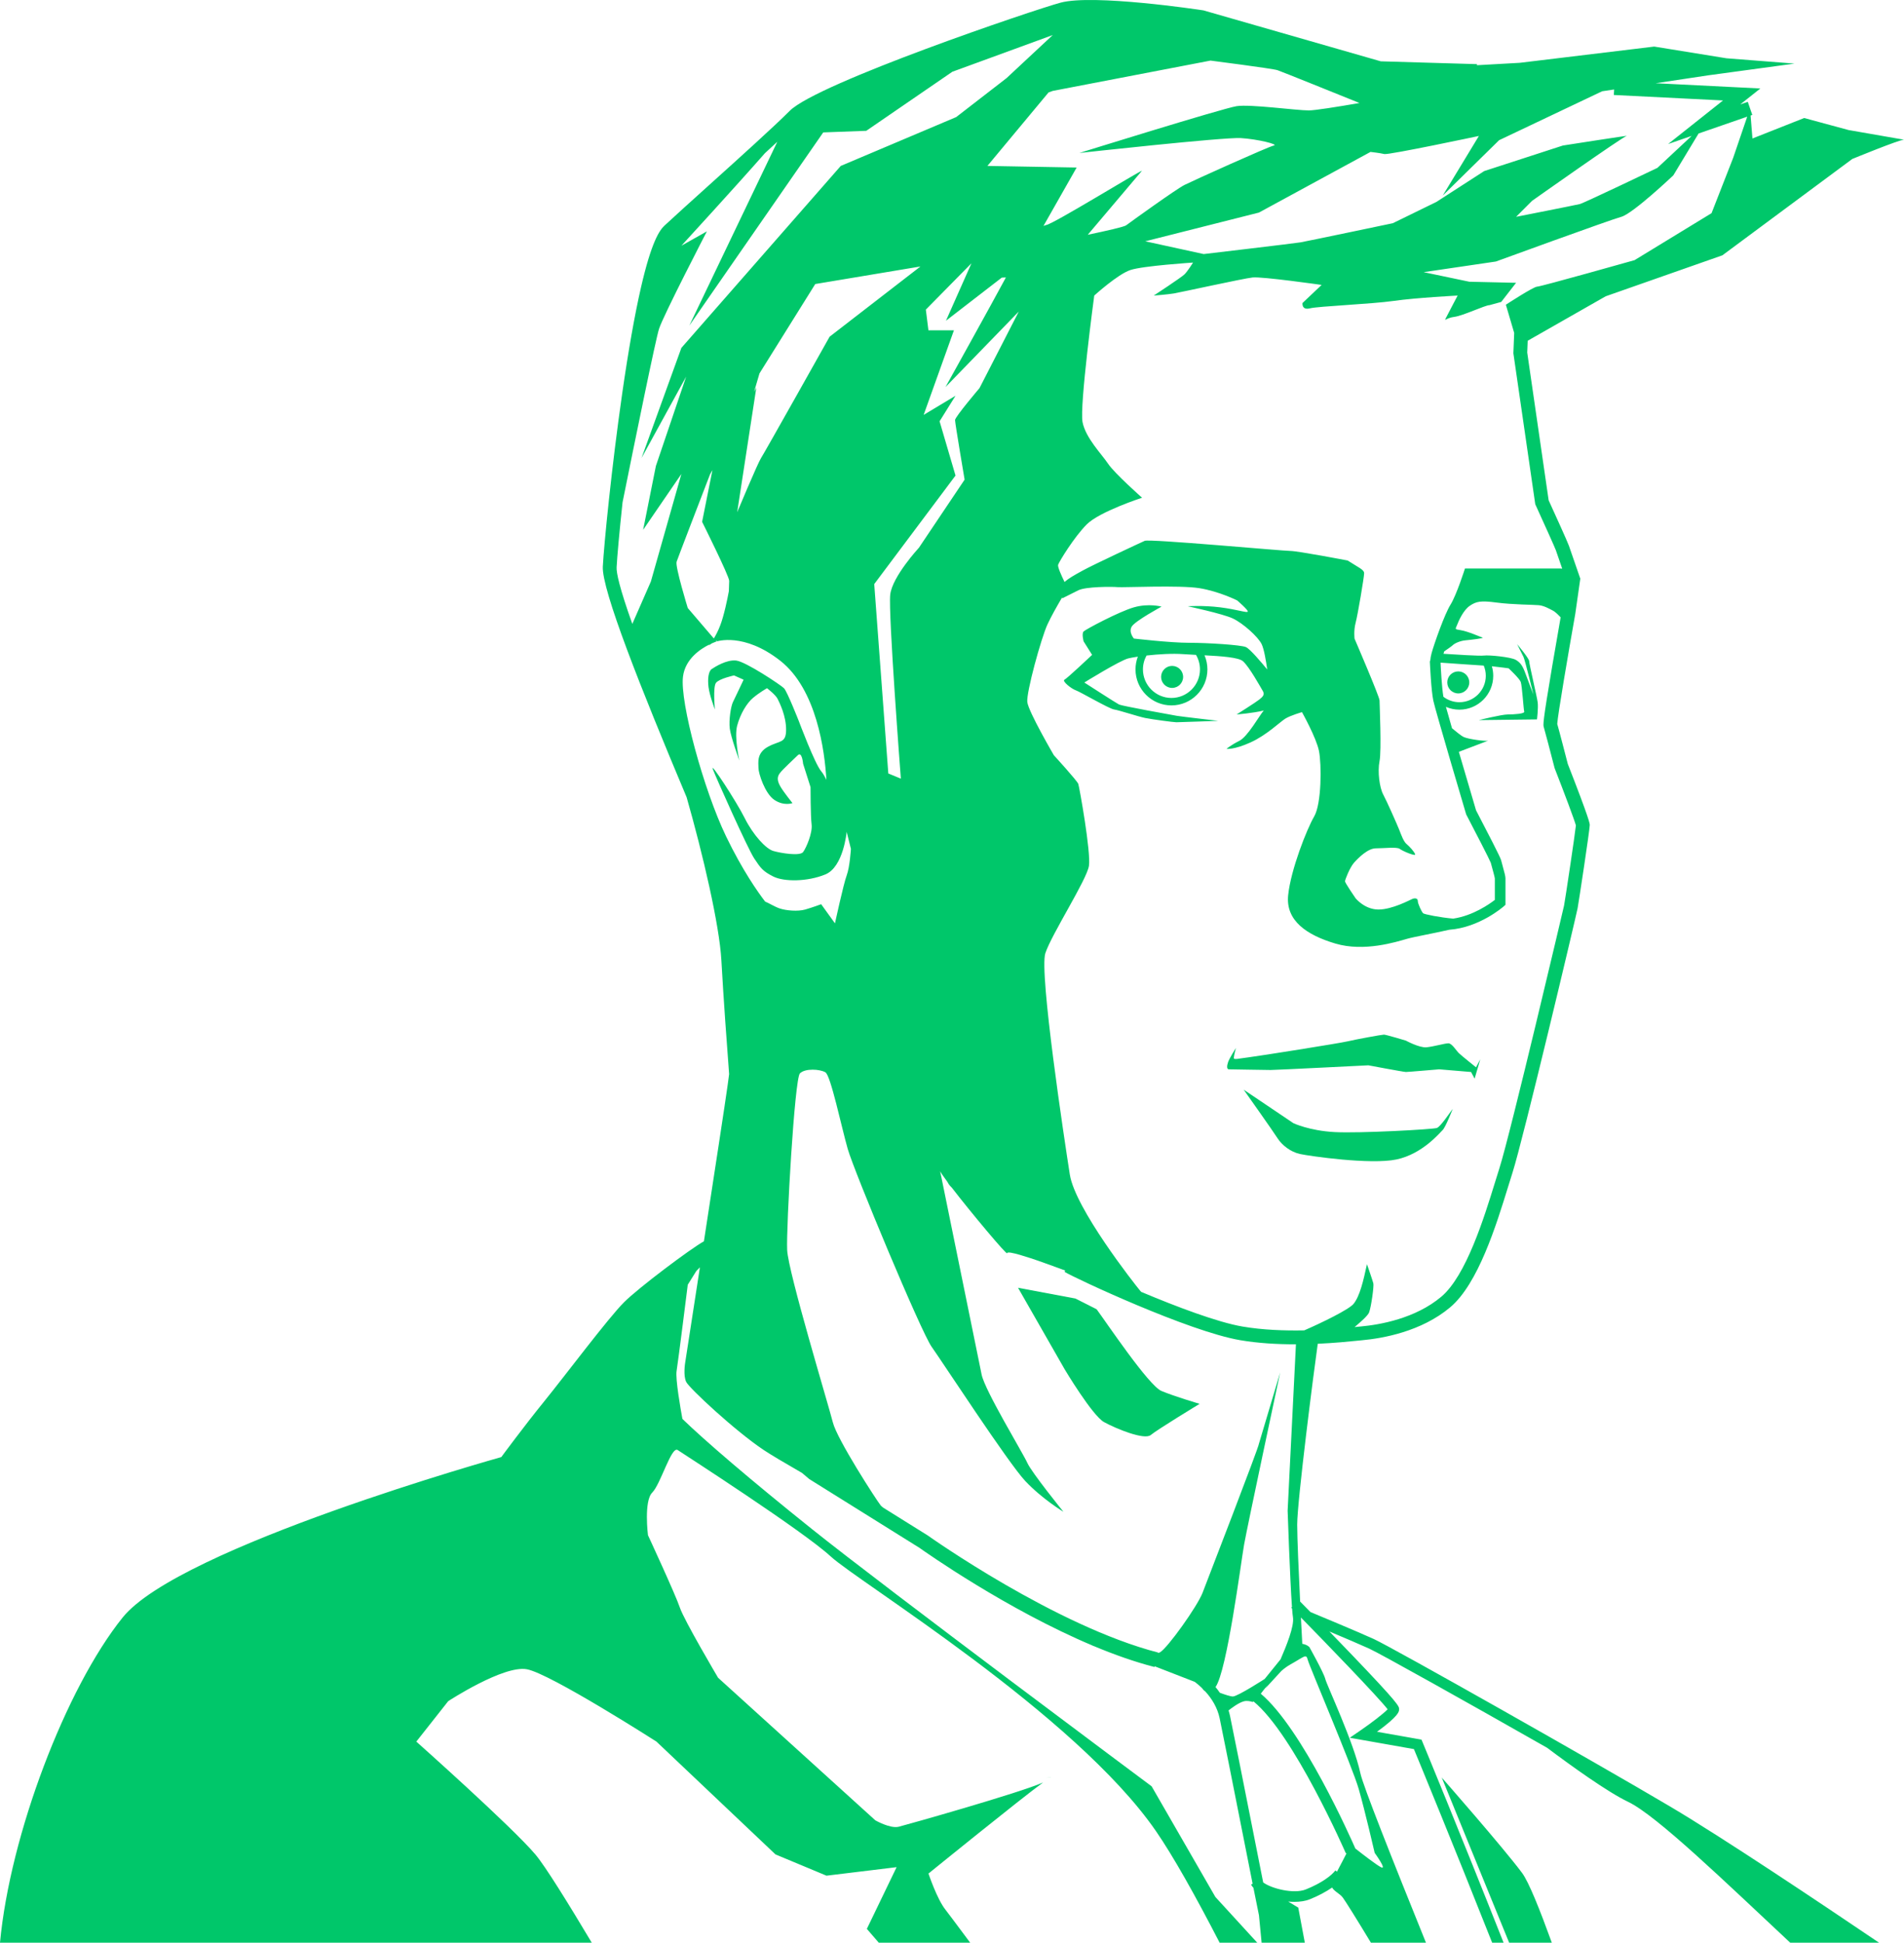 <?xml version="1.0" encoding="UTF-8"?> <svg xmlns="http://www.w3.org/2000/svg" xmlns:xlink="http://www.w3.org/1999/xlink" width="346px" height="353px" viewBox="0 0 346 353" version="1.1"><title>User-DOC</title><g id="Desktop" stroke="none" stroke-width="1" fill="none" fill-rule="evenodd"><g id="DOC" transform="translate(-159, -3112)" fill="#00C76A"><g id="User-DOC" transform="translate(159, 3112)"><path d="M199.281,237.905 C201.018,240.249 208.737,251.77 211.053,252.746 C213.368,253.723 218,255.089 218,255.089 C218,255.089 210.281,259.776 209.123,260.752 C207.965,261.729 202.754,259.581 200.632,258.409 C198.509,257.238 193.491,248.841 193.491,248.841 L185,234 L195.421,235.953 L199.281,237.905 Z" id="Fill-1"></path><path d="M265,122 C266.105,122 267,122.895 267,124 C267,125.105 266.105,126 265,126 C263.895,126 263,125.105 263,124 C263,122.895 263.895,122 265,122" id="Fill-3"></path><path d="M213,121 C214.105,121 215,121.895 215,123 C215,124.105 214.105,125 213,125 C211.895,125 211,124.105 211,123 C211,121.895 211.895,121 213,121" id="Fill-5"></path><path d="M224.595,190.424 C224.595,190.424 224.209,191.879 224.209,192.242 C224.209,192.606 224.981,192.364 226.912,192.121 C228.843,191.879 243.387,189.576 244.931,189.212 C246.476,188.848 251.109,188 251.495,188 C251.882,188 255.486,189.091 255.486,189.091 C255.486,189.091 257.931,190.424 259.218,190.303 C260.505,190.182 262.565,189.576 263.208,189.576 C263.852,189.576 264.624,190.909 265.139,191.394 C265.654,191.879 268.228,193.939 268.228,193.939 L269,192.485 L267.97,196 L267.327,194.788 L261.535,194.303 C261.535,194.303 255.872,194.788 255.486,194.788 C255.099,194.788 248.664,193.576 248.664,193.576 C248.664,193.576 231.803,194.424 230.902,194.424 C230.001,194.424 223.694,194.303 223.308,194.303 C222.922,194.303 222.922,193.697 223.179,192.97 C223.437,192.242 224.595,190.424 224.595,190.424" id="Fill-7"></path><path d="M242.51,205.708 C247.097,205.957 260.462,205.211 261.117,204.962 C261.772,204.714 263.345,202.351 264,201.481 C264,201.481 262.69,204.838 262.166,205.335 C261.641,205.832 258.496,209.687 253.779,210.681 C249.062,211.676 237.924,210.06 236.221,209.687 C234.517,209.314 232.945,208.07 232.159,206.827 C231.372,205.584 226,198 226,198 L235.041,204.092 C235.041,204.092 237.924,205.46 242.51,205.708" id="Fill-9"></path><path d="M274.246,353 L262,323 C262,323 273.083,335.615 276.583,340.309 C277.821,341.969 279.824,347.004 282,353 L274.246,353 Z" id="Fill-11"></path><g id="Group-15"><path d="M139.046,163.829 C139.726,164.091 140.77,164.766 141.693,165.074 C142.852,165.461 144.976,165.654 146.327,165.268 C147.679,164.881 149.224,164.301 149.224,164.301 L151.734,167.781 C151.734,167.781 153.279,160.627 153.858,159.08 C154.437,157.534 154.63,154.247 154.63,154.247 L153.858,151.153 C153.858,151.153 153.279,157.534 149.996,158.887 C146.714,160.241 142.465,160.241 140.535,159.274 C138.604,158.307 138.217,157.727 137.059,155.987 C135.9,154.247 130.107,141.293 129.528,139.746 C128.949,138.199 133.776,145.546 135.321,148.64 C136.866,151.733 139.183,154.247 140.535,154.633 C141.886,155.02 145.362,155.6 145.941,154.827 C146.52,154.054 147.679,151.347 147.486,149.8 C147.293,148.253 147.293,143.033 147.293,143.033 L145.941,138.779 C145.941,138.779 145.748,136.459 144.976,137.232 C144.203,138.006 142.272,139.746 141.693,140.519 C141.114,141.293 141.307,142.066 141.886,143.033 C142.465,143.999 144.01,145.933 144.01,145.933 C144.01,145.933 142.465,146.513 140.728,145.353 C138.99,144.193 137.831,140.519 137.831,139.552 C137.831,138.586 137.445,136.846 139.569,135.686 C141.693,134.526 142.852,135.106 142.852,132.592 C142.852,130.079 141.693,127.758 141.307,126.985 C140.921,126.212 139.376,125.052 139.376,125.052 C139.376,125.052 138.024,125.825 136.866,126.792 C135.707,127.758 134.549,129.692 133.969,131.819 C133.39,133.945 134.356,138.199 134.356,138.199 C134.356,138.199 132.811,133.945 132.618,132.399 C132.425,130.852 132.811,128.338 133.197,127.565 C133.583,126.792 135.128,123.505 135.128,123.505 L133.39,122.731 C133.39,122.731 130.687,123.311 130.107,124.085 C129.528,124.858 129.914,128.918 129.914,128.918 C129.914,128.918 128.949,126.405 128.756,124.858 C128.563,123.311 128.756,121.958 129.335,121.571 C129.914,121.185 132.038,119.831 133.776,120.025 C135.514,120.218 141.886,124.472 142.465,125.052 C143.045,125.632 145.169,131.045 145.169,131.045 C145.169,131.045 148.065,138.779 149.224,140.133 C149.558,140.523 149.876,141.091 150.174,141.706 C149.872,136.445 148.402,125.241 141.78,120.052 C135.119,114.832 130.195,116.572 130.195,116.572 L130.335,116.367 C130.26,116.403 130.186,116.44 130.114,116.477 L130.195,116.572 C130.195,116.572 129.873,116.674 129.38,116.893 C128.985,117.138 128.756,117.318 128.756,117.318 C128.756,117.318 128.831,117.242 128.958,117.089 C127.3,117.901 124.516,119.724 124.113,122.952 C123.534,127.592 127.878,143.542 131.933,151.952 C134.932,158.172 137.77,162.168 139.046,163.829 L139.046,163.829 Z M143.045,227.138 C143.238,231.199 150.575,255.367 151.348,258.46 C152.12,261.554 159.265,272.575 160.037,273.541 C160.103,273.625 160.259,273.763 160.484,273.945 L168.561,278.986 L168.631,279.032 C168.861,279.196 191.813,295.472 210.469,300.284 L210.447,300.368 C210.594,300.327 210.721,300.28 210.82,300.223 C212.172,299.45 217.579,291.909 218.544,289.396 C219.51,286.882 228.778,262.907 228.778,262.327 L232.64,249.373 C232.64,249.373 226.654,277.408 226.075,280.695 C225.515,283.87 222.975,303.634 220.888,306.55 C221.164,306.881 221.428,307.228 221.678,307.592 C222.617,307.936 223.62,308.265 224.034,308.265 C224.481,308.265 226,307.421 227.37,306.601 L227.399,306.55 C227.409,306.555 227.418,306.561 227.428,306.567 C228.699,305.805 229.826,305.075 229.826,305.075 L232.709,301.509 C233.728,299.148 235.234,295.504 234.957,293.843 C234.907,293.544 234.854,293 234.8,292.282 C234.746,292.227 234.694,292.175 234.647,292.128 L234.779,291.996 C234.415,286.935 233.992,274.508 233.992,274.508 L235.501,244.27 C235.447,244.27 235.393,244.271 235.339,244.271 C232.121,244.271 228.645,244.082 225.351,243.519 C216.001,241.92 195.459,232.313 193.442,231.101 L193.582,230.868 C191.526,230.114 189.222,229.274 188.615,229.072 C187.456,228.685 183.015,227.138 183.015,227.718 C183.015,228.161 176.498,220.39 172.978,215.821 C172.683,215.529 172.48,215.299 172.395,215.151 C172.308,214.999 172.222,214.854 172.137,214.713 C171.48,213.832 171.015,213.161 170.85,212.831 C170.85,212.831 177.801,246.86 178.381,249.76 C178.96,252.66 185.911,264.067 186.684,265.808 C187.456,267.548 193.249,274.701 193.249,274.701 C193.249,274.701 189.387,272.381 186.298,269.094 C183.208,265.808 171.236,247.44 169.305,244.733 C167.374,242.026 155.21,212.831 154.051,208.77 C152.892,204.71 150.962,195.43 149.996,194.849 C149.031,194.269 146.327,194.076 145.362,195.043 C144.396,196.01 142.852,223.078 143.045,227.138 L143.045,227.138 Z M223.531,311.836 C224.128,314.677 225.985,324.055 227.623,332.33 C228.301,335.758 228.99,339.237 229.55,342.052 C231.054,343.174 235.119,344.196 237.288,343.328 C240.229,342.15 241.995,340.772 242.666,339.875 L242.959,340.095 C243.556,338.984 244.22,337.695 244.715,336.722 L244.581,336.781 C244.481,336.551 235.097,315.101 227.783,309.154 C227.736,309.19 227.688,309.225 227.644,309.264 C227.163,309.109 226.583,309.004 226.061,309.135 C225.061,309.385 223.63,310.499 223.258,310.799 C223.364,311.136 223.456,311.481 223.531,311.836 L223.531,311.836 Z M250.969,339.295 C252.128,339.875 249.811,336.685 249.811,336.685 C249.811,336.685 248.073,329.145 246.914,325.085 C245.756,321.025 237.936,302.755 237.646,301.595 C237.357,300.435 237.067,301.015 234.46,302.465 C233.93,302.76 233.387,303.164 232.859,303.62 L229.937,306.797 C229.937,306.797 230.105,306.565 230.343,306.215 C229.77,306.893 229.333,307.466 229.114,307.761 C236.64,314.093 245.484,334.029 246.303,335.898 C247.624,336.937 250.131,338.875 250.969,339.295 L250.969,339.295 Z M218.061,121.636 C218.061,120.673 217.797,119.771 217.339,118.997 C216.508,118.956 215.73,118.915 215.068,118.865 C213.088,118.712 210.476,118.875 208.354,119.114 C207.937,119.861 207.699,120.721 207.699,121.636 C207.699,124.497 210.023,126.824 212.88,126.824 C215.737,126.824 218.061,124.497 218.061,121.636 L218.061,121.636 Z M237.007,241.74 C240.193,240.364 245.143,237.938 245.963,236.934 C247.122,235.517 247.766,232.681 248.409,229.716 C248.409,229.716 249.439,232.681 249.568,233.196 C249.697,233.712 249.182,237.45 248.795,238.481 C248.592,239.024 247.317,240.175 246.156,241.143 C246.25,241.133 246.343,241.124 246.43,241.115 C246.787,241.079 247.082,241.049 247.307,241.029 C250.735,240.717 257.191,239.6 261.914,235.627 C266.436,231.824 269.713,221.204 271.671,214.859 C271.951,213.952 272.216,213.095 272.455,212.349 C274.466,206.084 284.164,164.85 284.223,164.555 C284.418,163.577 286.23,151.485 286.376,149.987 C286.132,149.043 284.267,144.083 282.536,139.652 L282.49,139.508 C281.818,136.902 280.696,132.599 280.547,132.151 C280.41,131.739 280.311,131.442 282.058,121.12 C282.672,117.49 283.306,113.871 283.604,112.175 C283.242,111.796 282.641,111.174 282.168,110.937 C281.589,110.647 280.624,110.067 279.658,109.971 C278.693,109.874 274.831,109.874 271.934,109.487 C269.038,109.101 268.266,109.294 267.107,110.067 C265.949,110.841 265.08,112.774 264.79,113.547 C264.5,114.321 264.211,114.321 265.466,114.514 C266.721,114.708 269.135,115.771 269.424,115.868 C269.714,115.964 267.397,116.254 266.335,116.351 C265.273,116.448 264.307,116.931 264.018,117.221 C263.824,117.415 262.987,117.995 262.451,118.36 L262.312,118.797 C264.301,118.93 268.945,119.223 269.65,119.122 C270.551,118.993 274.541,119.38 275.442,119.896 C276.343,120.411 276.73,121.056 277.244,122.474 C277.759,123.892 278.661,126.212 278.661,126.212 C278.661,126.212 277.116,119.896 276.858,119.38 C276.601,118.865 275.7,117.06 275.7,117.06 C275.7,117.06 277.888,119.638 277.888,120.153 C277.888,120.669 279.304,126.598 279.433,127.63 C279.562,128.661 279.304,130.723 279.304,130.723 L268.748,130.852 C268.748,130.852 272.868,129.821 274.026,129.821 C275.185,129.821 277.116,129.692 276.987,129.305 C276.858,128.918 276.601,124.536 276.343,123.892 C276.086,123.247 274.155,121.442 274.155,121.442 C274.155,121.442 272.734,121.229 271.105,121.066 C271.267,121.615 271.355,122.195 271.355,122.796 C271.355,126.19 268.598,128.951 265.208,128.951 C264.337,128.951 263.508,128.767 262.757,128.438 C263.027,129.415 263.412,130.766 263.862,132.327 C264.542,132.874 265.503,133.713 266.045,133.945 C266.946,134.332 269.907,134.719 270.422,134.59 L265.106,136.613 C266.194,140.343 267.383,144.379 268.231,147.244 C270.244,151.097 272.646,155.753 272.774,156.268 C272.807,156.399 272.875,156.643 272.956,156.938 C273.443,158.698 273.576,159.269 273.576,159.596 L273.576,164.417 L273.246,164.706 C273.068,164.862 268.822,168.532 263.414,168.938 L263.414,168.934 C260.305,169.644 256.932,170.236 255.715,170.585 C253.687,171.165 247.894,173.001 242.681,171.455 C237.467,169.908 233.605,167.298 234.088,162.657 C234.571,158.017 237.467,150.67 238.819,148.35 C240.171,146.03 240.171,138.876 239.688,136.459 C239.205,134.042 236.598,129.402 236.598,129.402 C236.598,129.402 234.571,129.982 233.605,130.562 C232.64,131.142 230.226,133.559 227.233,134.912 C224.24,136.266 222.889,136.072 222.889,136.072 C222.889,136.072 223.661,135.396 225.206,134.622 C226.751,133.849 228.875,129.982 229.647,129.112 C229.648,129.11 229.649,129.109 229.651,129.107 C227.731,129.583 224.723,129.821 224.723,129.821 C224.723,129.821 228.199,127.63 228.842,127.114 C229.486,126.598 229.872,126.212 229.486,125.567 C229.1,124.923 227.04,121.185 225.882,120.153 C225.091,119.449 221.9,119.226 218.889,119.073 C219.225,119.861 219.413,120.727 219.413,121.636 C219.413,125.243 216.482,128.177 212.88,128.177 C209.278,128.177 206.347,125.243 206.347,121.636 C206.347,120.82 206.499,120.039 206.773,119.318 C206.023,119.429 205.413,119.541 205.028,119.638 C203.483,120.025 197.046,124.02 197.046,124.02 C197.046,124.02 202.839,127.758 203.354,128.016 C203.869,128.274 213.138,129.95 213.91,130.079 C214.682,130.207 221.376,130.981 221.376,130.981 C221.376,130.981 214.296,131.239 213.781,131.239 C213.266,131.239 209.404,130.723 208.117,130.465 C206.83,130.207 203.354,129.047 202.453,128.918 C201.552,128.79 196.274,125.696 195.502,125.438 C194.729,125.18 192.927,123.763 193.442,123.505 C193.957,123.247 198.462,118.993 198.462,118.993 L196.918,116.544 C196.918,116.544 196.532,115.126 196.918,114.74 C197.304,114.353 203.354,111.131 206.057,110.357 C208.761,109.584 211.078,110.228 211.078,110.228 C211.078,110.228 206.315,112.806 205.671,113.837 C205.028,114.869 206.057,116.029 206.057,116.029 C206.057,116.029 212.623,116.802 216.098,116.802 C219.574,116.802 225.496,117.189 226.397,117.575 C227.177,117.91 229.308,120.467 230.283,121.649 C230.06,120.067 229.702,117.91 229.261,117.028 C228.585,115.674 225.882,113.257 224.047,112.387 C222.213,111.517 215.841,110.164 215.841,110.164 C215.841,110.164 218.641,109.971 221.73,110.357 C224.82,110.744 226.654,111.421 226.751,111.131 C226.847,110.841 224.82,109.101 224.82,109.101 C224.82,109.101 221.537,107.457 217.965,106.877 C214.393,106.297 204.159,106.78 203.097,106.684 C202.035,106.586 197.304,106.586 195.952,107.264 C194.601,107.94 193.056,108.714 193.056,108.714 C193.056,108.714 193.032,108.662 192.998,108.578 C192.168,109.984 191.03,111.981 190.353,113.451 C189.194,115.964 186.491,125.825 186.684,127.565 C186.877,129.305 191.511,137.232 191.511,137.232 C191.511,137.232 195.759,141.873 195.952,142.453 C196.145,143.033 198.269,154.827 197.883,157.34 C197.497,159.854 191.125,169.714 189.966,173.195 C188.808,176.675 193.442,207.224 194.408,213.411 C195.373,219.598 206.186,233.325 207.152,234.485 C207.221,234.569 207.292,234.653 207.365,234.737 C213.845,237.466 221.275,240.272 225.774,241.041 C229.483,241.675 233.462,241.811 237.007,241.74 L237.007,241.74 Z M262.297,126.607 C263.105,127.228 264.114,127.597 265.208,127.597 C267.852,127.597 270.003,125.443 270.003,122.796 C270.003,122.138 269.868,121.513 269.627,120.942 C269.548,120.936 269.47,120.931 269.392,120.927 C267.738,120.829 263.683,120.542 261.801,120.408 L261.783,120.465 C261.822,121.291 262.005,124.909 262.297,126.607 L262.297,126.607 Z M282.734,99.981 C282.556,99.473 280.39,94.685 279.066,91.785 L278.991,91.622 L275.031,64.304 L275.015,64.189 L275.162,60.493 L273.65,55.369 C273.65,55.369 278.678,52.086 279.333,52.086 C279.989,52.086 297.038,47.271 297.038,47.271 L311.027,38.735 L314.962,28.667 L317.508,21.201 L308.67,24.259 L304.084,31.859 C304.084,31.859 296.747,38.819 294.623,39.399 C292.499,39.979 271.838,47.52 271.838,47.52 L258.708,49.453 L267.011,51.193 L275.507,51.387 L272.803,54.867 L270.679,55.447 C269.907,55.447 265.852,57.38 264.307,57.574 C262.763,57.767 262.376,58.541 262.763,57.767 C263.149,56.994 264.886,53.707 264.886,53.707 C264.886,53.707 257.356,54.094 253.301,54.674 C249.246,55.254 239.591,55.64 238.047,56.027 C236.502,56.414 236.695,55.06 236.695,55.06 L240.171,51.773 C240.171,51.773 229.357,50.227 227.62,50.42 C225.882,50.613 214.489,53.127 213.331,53.32 C212.172,53.514 209.662,53.707 209.662,53.707 C209.662,53.707 214.682,50.42 215.262,49.84 C215.841,49.26 216.806,47.713 216.806,47.713 C216.806,47.713 207.731,48.293 205.414,49.067 C203.097,49.84 198.849,53.707 198.849,53.707 C198.849,53.707 196.145,73.815 196.725,76.715 C197.304,79.615 200.2,82.515 201.359,84.256 C202.517,85.996 207.538,90.443 207.538,90.443 C207.538,90.443 199.814,92.956 197.497,95.276 C195.18,97.596 192.477,102.043 192.283,102.623 C192.161,102.993 192.898,104.616 193.451,105.746 C194.275,105.048 194.998,104.638 196.725,103.687 C198.656,102.623 207.152,98.66 208.021,98.273 C208.889,97.886 233.123,100.11 234.474,100.11 C235.826,100.11 244.901,101.85 244.901,101.85 C246.832,103.107 247.894,103.493 247.894,104.17 C247.894,104.847 246.736,111.711 246.35,113.161 C245.963,114.611 246.156,116.061 246.156,116.061 C246.156,116.061 250.694,126.598 250.694,127.275 C250.694,127.952 251.08,136.362 250.694,138.296 C250.308,140.229 250.694,143.129 251.37,144.386 C252.046,145.643 253.88,149.8 254.266,150.767 C254.653,151.733 255.039,152.893 255.618,153.377 C256.197,153.86 256.97,154.73 257.163,155.214 C257.356,155.697 254.846,154.633 254.363,154.247 C253.88,153.86 251.467,154.15 250.018,154.15 C248.57,154.15 246.832,155.89 246.06,156.76 C245.288,157.63 244.419,159.854 244.419,160.144 C244.419,160.434 246.35,163.237 246.35,163.237 C246.35,163.237 247.991,165.268 250.501,165.268 C253.011,165.268 256.197,163.527 256.68,163.334 C257.163,163.141 257.646,163.237 257.646,163.721 C257.646,164.204 258.321,165.654 258.611,165.944 C258.812,166.145 261.742,166.716 264.072,166.921 C267.678,166.394 270.676,164.271 271.645,163.518 L271.645,159.62 C271.609,159.314 271.25,158.013 271.095,157.453 C271.015,157.163 270.948,156.918 270.91,156.772 C270.665,156.136 268.071,151.108 266.477,148.057 L266.434,147.973 L266.407,147.883 C266.18,147.119 260.856,129.137 260.467,127.316 C260.068,125.454 259.855,120.585 259.846,120.378 L259.839,120.207 L259.925,119.935 C259.949,119.594 260.015,119.179 260.156,118.671 C260.638,116.931 262.503,111.617 263.595,109.866 C264.688,108.115 266.218,103.3 266.218,103.3 L283.486,103.3 C283.628,103.3 283.761,103.309 283.887,103.325 C283.398,101.916 282.852,100.334 282.734,99.981 L282.734,99.981 Z M293.273,17.26 L293.323,16.258 L291.147,16.584 L272.417,25.478 L262.183,35.532 L268.748,24.705 C268.748,24.705 252.335,28.185 251.563,27.992 C250.791,27.798 249.053,27.605 249.053,27.605 L228.778,38.626 L208.117,43.846 L218.737,46.166 C218.737,46.166 235.15,44.233 236.309,44.04 C237.467,43.846 253.108,40.559 253.108,40.559 L261.025,36.692 L269.714,31.085 L284.003,26.445 C284.003,26.445 296.361,24.512 295.588,24.705 C294.816,24.898 278.403,36.499 278.403,36.499 L275.507,39.399 C275.507,39.399 286.32,37.272 287.092,37.079 C287.865,36.886 301.188,30.505 301.188,30.505 L307.419,24.691 L303.13,26.175 L313.114,18.253 L293.273,17.26 Z M232.144,12.75 C231.275,12.46 219.979,11.01 219.979,11.01 L191.306,16.52 L190.548,16.794 L179.432,30.15 L195.651,30.44 L189.62,41.06 C189.854,40.965 190.034,40.903 190.148,40.88 C191.596,40.59 206.656,31.31 207.525,31.02 L197.67,42.66 C201.11,41.94 204.284,41.215 204.641,40.946 C205.414,40.366 213.717,34.372 215.262,33.599 C216.806,32.826 230.516,26.638 231.481,26.445 C232.447,26.252 228.585,25.285 225.496,25.092 C222.406,24.898 196.145,27.798 196.145,27.798 C196.145,27.798 222.213,19.678 224.723,19.291 C227.233,18.905 235.536,20.065 237.853,20.065 C238.895,20.065 242.901,19.44 247.049,18.716 C243.646,17.341 232.874,12.994 232.144,12.75 L232.144,12.75 Z M167.267,48.421 L148.152,51.611 L138.015,67.851 L137.034,71.191 L137.436,70.461 L133.961,93.081 C133.961,93.081 137.726,84.091 138.305,83.221 C138.884,82.351 150.759,61.181 150.759,61.181 L167.267,48.421 Z M161.775,108.037 C162.161,104.75 166.988,99.53 166.988,99.53 L175.291,87.156 C175.291,87.156 173.553,76.908 173.553,76.328 C173.553,75.748 177.995,70.528 177.995,70.528 L185.139,56.607 L171.816,70.335 C171.816,70.335 180.267,55.134 182.797,50.411 L182.038,50.451 L171.901,58.281 L176.535,47.841 L168.246,56.259 L168.716,60.021 L173.35,60.021 L167.847,75.391 L173.639,71.911 L170.743,76.551 L173.639,86.411 L158.868,106.131 L161.425,140.547 C162.567,141.006 163.706,141.486 163.706,141.486 C163.706,141.486 161.389,111.324 161.775,108.037 L161.775,108.037 Z M173.06,13.04 L157.42,23.77 L149.6,24.06 L125.272,59.151 L141.255,25.762 C140.545,26.421 139.792,27.115 139.01,27.831 C133.788,33.779 123.824,44.651 123.824,44.651 L128.458,42.04 C128.458,42.04 120.638,57.121 119.769,59.731 C119.171,61.528 115.413,79.965 113.132,91.273 C112.536,96.826 112.15,101.2 112.052,103.076 C111.999,104.083 112.56,106.771 114.906,113.371 L118.278,105.667 L123.824,86.121 L116.873,96.271 L119.19,84.671 L124.692,68.431 L116.583,83.221 L123.824,63.211 L152.786,30.15 L173.763,21.275 L182.907,14.2 L191.306,6.37 L173.06,13.04 Z M129.466,85.421 L129.023,86.209 C127.436,90.332 123.19,101.365 122.955,102.071 C122.665,102.941 124.982,110.482 124.982,110.482 L129.719,116.015 C130.08,115.431 130.495,114.647 130.88,113.644 C131.576,111.831 132.172,108.911 132.45,107.425 C132.486,106.536 132.512,105.811 132.512,105.551 C132.512,104.681 127.589,94.821 127.589,94.821 L129.466,85.421 Z M22.29,293.911 C32.584,281.112 91.096,264.764 91.096,264.764 C91.096,264.764 95.151,259.254 98.916,254.614 C102.681,249.974 110.501,239.534 113.397,236.634 C116.01,234.018 125.455,226.919 127.918,225.554 C129.799,213.34 131.834,200.056 132.231,197.17 C132.32,196.524 132.409,195.853 132.497,195.171 C132.11,190.083 131.473,181.404 131.09,174.499 C130.732,168.039 127.713,155.141 124.776,144.87 C116.422,125.024 109.325,107.134 109.545,102.944 C109.747,99.092 111.14,84.868 113.08,71.412 C114.204,63.618 115.345,57.176 116.472,52.265 C118.378,43.959 119.831,41.853 120.757,40.992 C122.746,39.143 125.741,36.445 128.911,33.587 C134.389,28.653 140.596,23.059 143.509,20.143 C148.553,15.092 188.051,1.732 192.732,0.482 C198.709,-1.113 217.794,1.749 218.603,1.872 L218.683,1.884 L250.921,11.144 L268.399,11.655 L268.393,11.851 L276.188,11.413 C284.401,10.416 300.609,8.464 300.609,8.464 L313.739,10.591 L326.097,11.557 L310.457,13.684 L300.874,15.124 L319.899,16.076 L316.238,18.981 L317.612,18.506 L318.432,20.882 L318.125,20.988 L318.459,25.165 L327.858,21.445 L335.945,23.633 L346,25.384 C345.126,25.384 336.601,28.886 336.601,28.886 L312.995,46.395 L291.792,53.837 L277.617,61.916 L277.532,64.058 L281.424,90.904 C282.328,92.885 284.898,98.533 285.114,99.182 C285.328,99.824 287.059,104.807 287.076,104.857 L287.176,105.146 L286.259,111.576 L286.252,111.618 C285.015,118.585 283.072,129.947 282.986,131.544 C283.335,132.742 284.666,137.895 284.901,138.807 C288.895,149.029 288.894,149.652 288.894,149.919 C288.894,150.775 286.846,164.237 286.684,165.048 C286.314,166.902 276.795,207.042 274.845,213.118 C274.61,213.851 274.348,214.701 274.07,215.601 C271.898,222.638 268.616,233.273 263.528,237.552 C258.281,241.966 251.255,243.193 247.534,243.532 C247.316,243.552 247.03,243.581 246.684,243.616 C245.166,243.77 242.578,244.032 239.466,244.174 C238.788,248.885 235.729,272.784 235.729,277.022 C235.729,279.503 236.006,285.743 236.262,291.013 C236.633,291.388 237.29,292.056 238.137,292.921 C239.178,293.354 246.674,296.469 249.631,297.814 C253.051,299.371 289.866,320.178 303.593,328.313 C313.12,333.958 330.894,345.851 341.461,353 L325.32,353 C313.639,342.084 301.054,329.881 295.861,327.405 C292.157,325.639 285.661,320.97 281.147,317.588 C266.386,309.185 250.762,300.453 248.832,299.575 C247.195,298.829 244.139,297.531 241.58,296.455 C242.816,297.729 244.143,299.103 245.439,300.454 C254.251,309.646 254.251,310.04 254.251,310.585 C254.251,310.978 254.251,311.745 250.237,314.677 L258.319,316.105 L258.522,316.594 C258.672,316.955 265.253,332.838 273.234,353 L271.158,353 C264.046,335.052 258.101,320.631 256.941,317.825 L245.285,315.765 L247.238,314.427 C249.196,313.085 251.436,311.37 252.163,310.591 C250.448,308.36 240.81,298.4 236.406,293.911 C236.513,296.023 236.605,297.758 236.654,298.695 C237.485,298.823 237.936,299.275 237.936,299.275 C237.936,299.275 240.543,303.915 240.832,305.075 C241.122,306.235 246.046,316.675 247.204,322.185 C247.684,324.469 252.994,337.821 259.128,353 L249.126,353 C246.523,348.687 244.465,345.402 244.018,344.805 C243.466,344.069 242.449,343.683 242.075,342.98 C240.951,343.76 239.554,344.503 238.005,345.123 C237.217,345.438 236.247,345.581 235.214,345.581 C234.847,345.581 234.472,345.563 234.095,345.528 L235.923,346.626 L237.116,353 L229.263,353 L228.783,348.028 C228.608,347.19 228.25,345.408 227.776,343.032 C227.603,342.843 227.458,342.647 227.349,342.444 L227.629,342.293 C227.094,339.601 226.432,336.259 225.729,332.706 C224.092,324.437 222.236,315.065 221.641,312.234 C221.23,310.278 220.209,308.637 219.009,307.328 C218.783,307.2 218.601,306.967 218.405,306.71 C217.983,306.304 217.549,305.937 217.118,305.609 C216.233,305.274 212.965,304.001 209.828,302.777 L209.795,302.905 C206.187,301.975 202.454,300.648 198.766,299.105 C198.656,299.071 198.581,299.047 198.55,299.038 L198.556,299.017 C182.951,292.449 168.197,282.043 167.097,281.261 L147.066,268.761 L146.992,268.699 C146.976,268.686 146.515,268.297 145.739,267.64 C142.579,265.822 140.037,264.315 138.797,263.487 C133.583,260.007 125.28,252.273 124.701,251.113 C124.122,249.953 124.508,247.633 124.508,247.633 C124.508,247.633 125.721,239.807 127.189,230.285 C126.971,230.508 126.753,230.731 126.537,230.953 L124.982,233.444 C124.982,233.444 123.244,247.364 122.955,249.104 C122.713,250.557 123.683,256.054 124.009,257.828 C128.076,261.772 136.332,268.86 147.486,277.795 C161.002,288.622 209.276,324.585 209.276,324.585 L220.861,344.693 L228.466,353 L221.633,353 C217.235,344.481 213.204,337.279 210.048,332.705 C195.373,311.437 155.982,287.462 150.962,282.822 C145.941,278.182 124.315,264.261 123.156,263.487 C121.998,262.714 120.067,269.674 118.522,271.221 C116.977,272.768 117.749,278.955 117.749,278.955 C117.749,278.955 122.77,289.782 123.542,292.103 C124.315,294.423 130.494,304.863 130.494,304.863 L159.071,330.772 C159.071,330.772 161.775,332.318 163.32,331.932 C164.721,331.581 185.186,325.822 189.554,323.889 C185.613,326.737 168.726,340.439 168.726,340.439 C168.726,340.439 170.271,345.079 171.816,347.013 C172.103,347.372 173.765,349.59 176.301,353 L159.692,353 C158.355,351.457 157.527,350.493 157.527,350.493 L162.933,339.279 L150.189,340.826 L140.921,336.959 L119.294,316.464 C119.294,316.464 99.985,304.09 95.737,303.317 C91.489,302.543 81.448,309.117 81.448,309.117 L75.655,316.464 C75.655,316.464 93.034,331.932 97.282,336.959 C99.096,339.106 103.306,345.91 107.534,353 L101.443,353 C68.346,353 15.175,353 0,353 C1.821,333.397 11.996,306.71 22.29,293.911 Z" id="Fill-13"></path></g><path d="M190.976,322.96 C190.889,322.981 190.547,323.012 190,323.05 C190.73,322.966 191.101,322.931 190.976,322.96" id="Fill-16"></path></g></g></g></svg> 